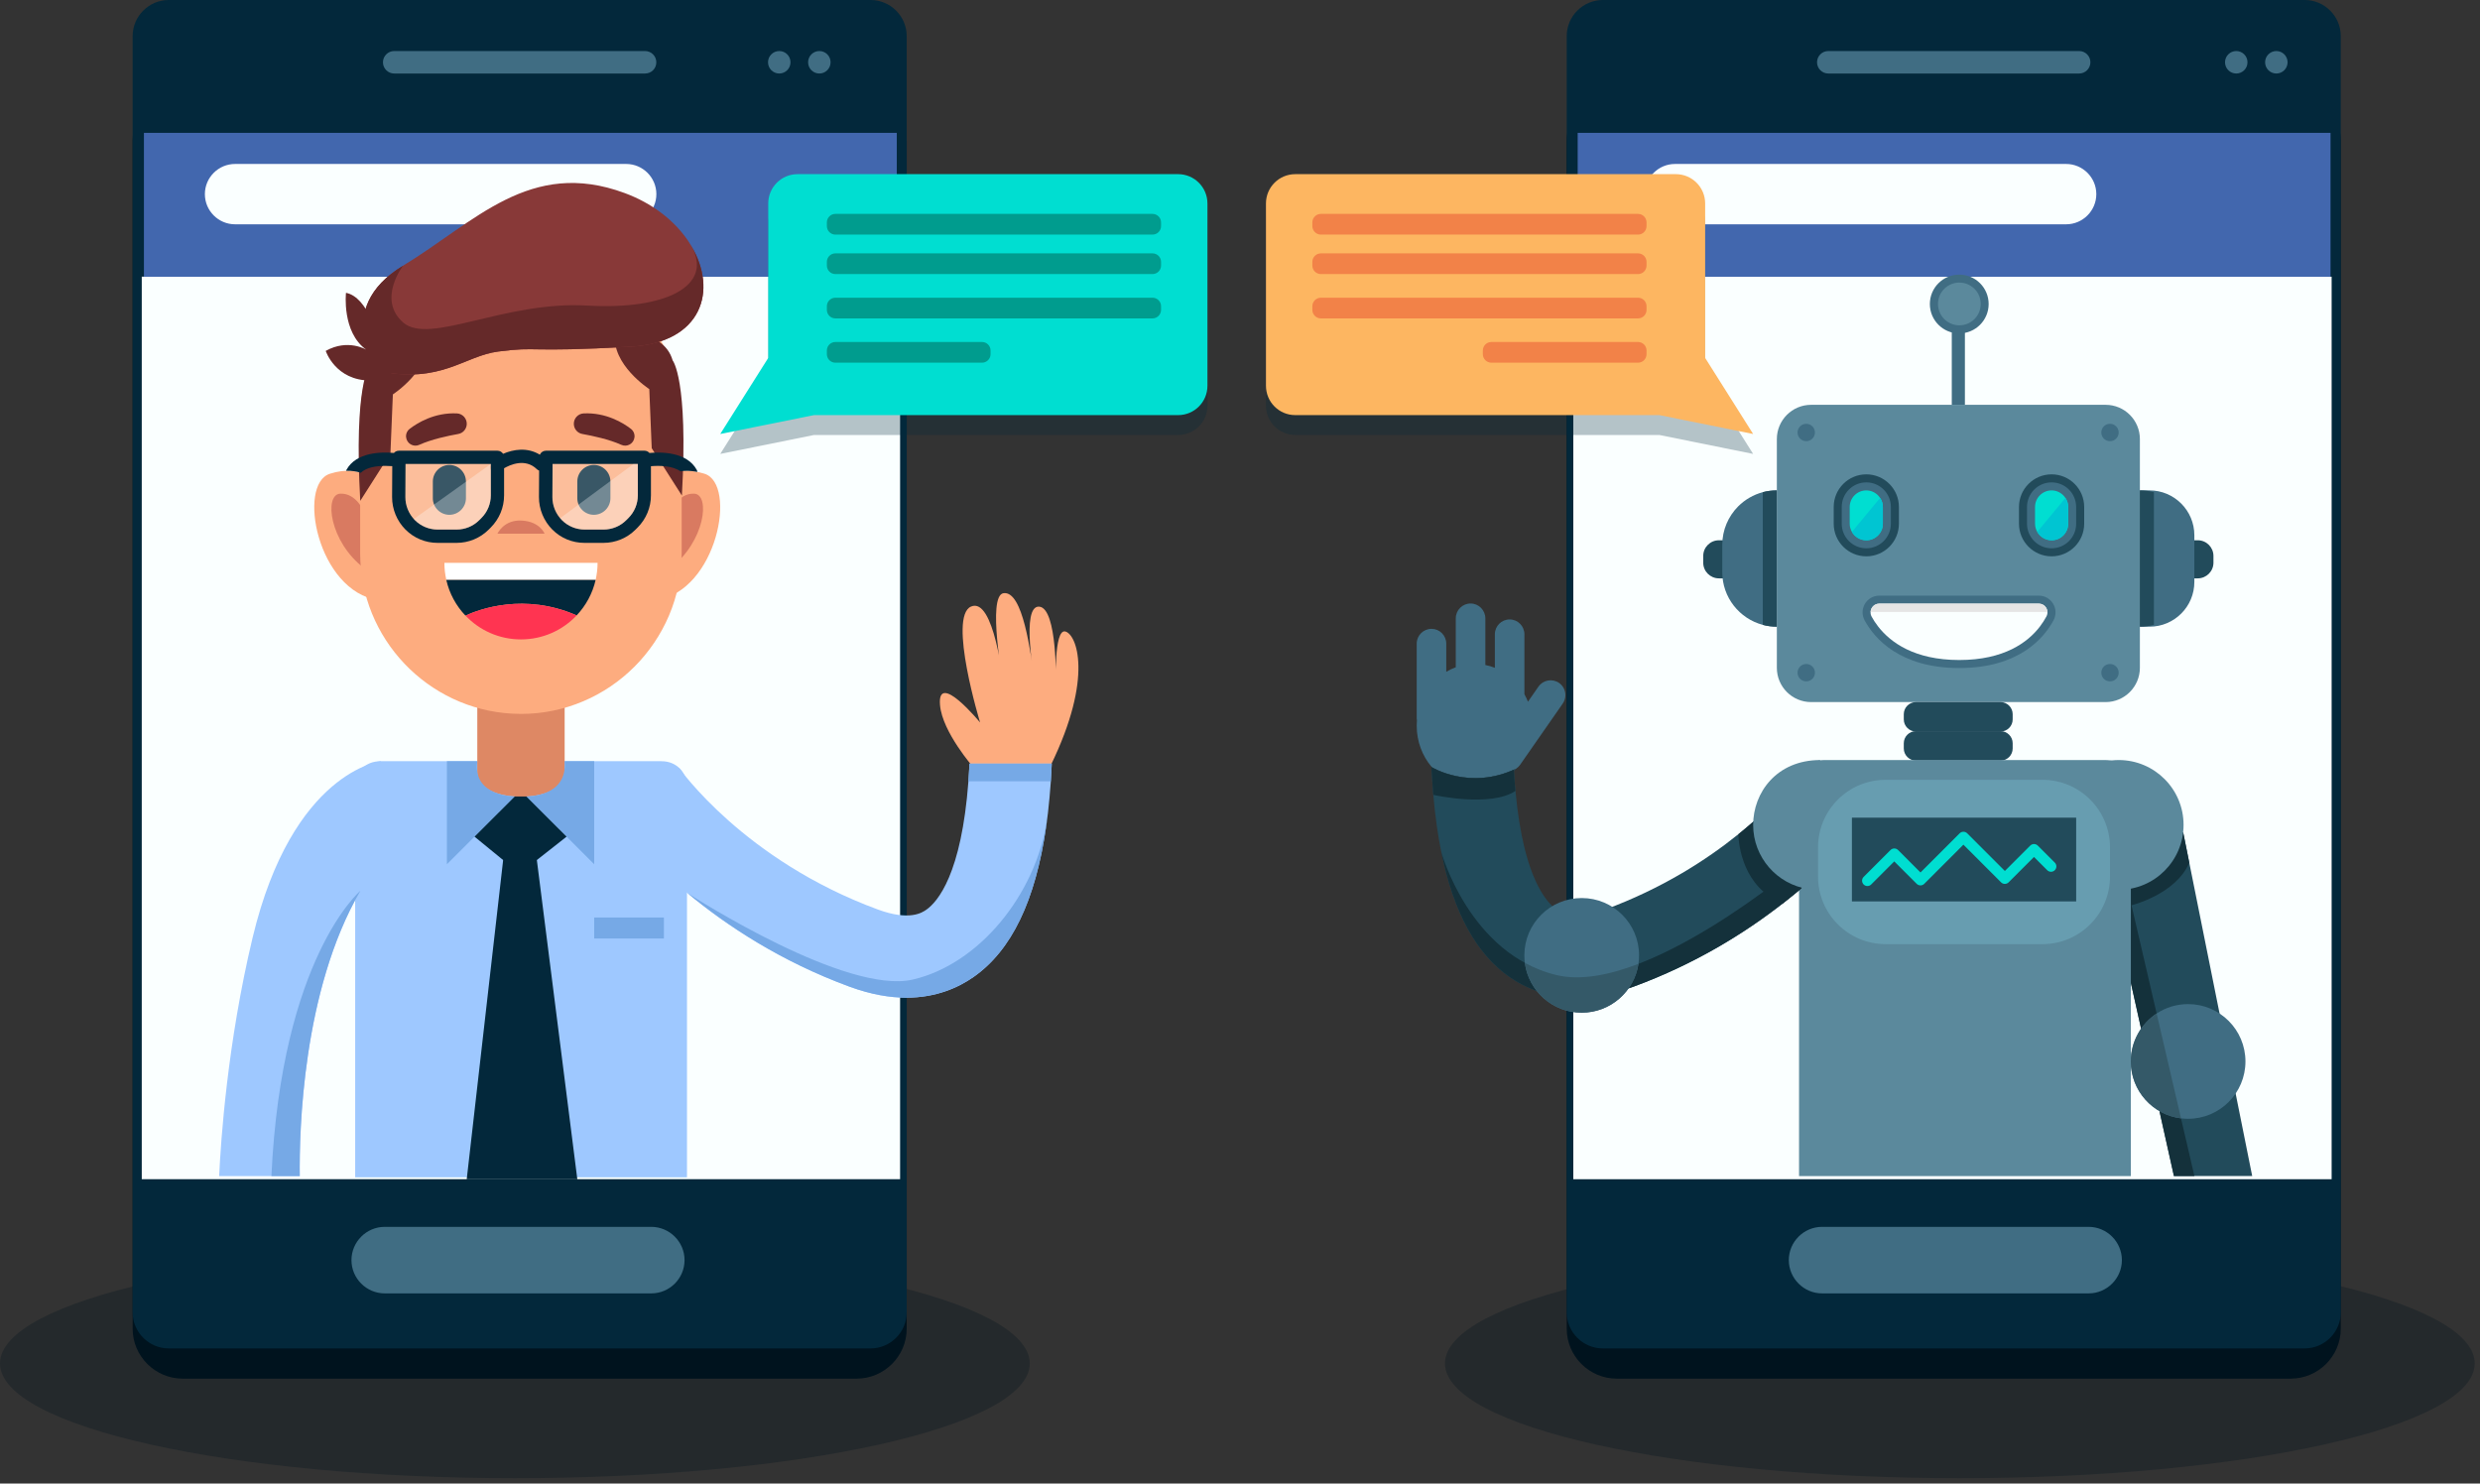 <svg xmlns="http://www.w3.org/2000/svg" width="448" height="268" viewBox="0 0 448 268" fill="none"><rect x="0" y="0" width="448" height="268" fill="#333333" stroke="none"/><g clip-path="url(#clip0_1776_3688)"><path opacity="0.29" d="M354.039 267.04C405.407 267.04 447.049 257.754 447.049 246.3C447.049 234.846 405.407 225.56 354.039 225.56C302.671 225.56 261.029 234.846 261.029 246.3C261.029 257.754 302.671 267.04 354.039 267.04Z" fill="#00131E"></path><path d="M292.05 249.05H413.82C418.78 249.05 422.85 244.99 422.85 240.02V25.4C422.85 20.44 418.79 16.37 413.82 16.37H292.05C287.09 16.37 283.02 20.43 283.02 25.4V240.02C283.02 244.99 287.08 249.05 292.05 249.05Z" fill="#00131E"></path><path d="M289.54 243.59H416.33C419.91 243.59 422.85 240.66 422.85 237.07V6.52C422.85 2.94 419.92 0 416.33 0H289.54C285.96 0 283.02 2.93 283.02 6.52V237.08C283.02 240.66 285.95 243.59 289.54 243.59Z" fill="#03283B"></path><path d="M418.059 160.75V167.13V207.78C418.059 209.26 417.289 210.59 416.099 211.45C415.229 212.08 414.139 212.45 412.949 212.45H292.909C290.099 212.45 287.799 210.35 287.799 207.78V166.8V154.54V151.68V29.11C287.799 27.95 288.269 26.88 289.049 26.06C289.989 25.07 291.369 24.44 292.909 24.44H412.949C415.759 24.44 418.059 26.54 418.059 29.11V157.89V160.75Z" fill="#E7F2F1"></path><path d="M284.209 213.026L421.199 213.026V49.986L284.209 49.986V213.026Z" fill="#FAFFFF"></path><path d="M285 50L421 50V24L285 24V50Z" fill="#4267AE"></path><path d="M302.579 40.52H373.239C376.239 40.52 378.689 38.07 378.689 35.07C378.689 32.07 376.239 29.62 373.239 29.62H302.579C299.579 29.62 297.129 32.07 297.129 35.07C297.129 38.07 299.579 40.52 302.579 40.52Z" fill="#FAFFFF"></path><path d="M329.149 233.65H377.299C380.599 233.65 383.309 230.95 383.309 227.64C383.309 224.34 380.609 221.63 377.299 221.63H329.149C325.849 221.63 323.139 224.33 323.139 227.64C323.149 230.95 325.849 233.65 329.149 233.65Z" fill="#406D83"></path><path d="M330.27 13.28H375.59C376.71 13.28 377.62 12.37 377.62 11.25C377.62 10.13 376.71 9.22 375.59 9.22H330.27C329.15 9.22 328.24 10.13 328.24 11.25C328.24 12.37 329.15 13.28 330.27 13.28Z" fill="#406D83"></path><path d="M411.21 13.28C412.331 13.28 413.24 12.371 413.24 11.25C413.24 10.129 412.331 9.22 411.21 9.22C410.089 9.22 409.18 10.129 409.18 11.25C409.18 12.371 410.089 13.28 411.21 13.28Z" fill="#406D83"></path><path d="M403.969 13.28C405.091 13.28 405.999 12.371 405.999 11.25C405.999 10.129 405.091 9.22 403.969 9.22C402.848 9.22 401.939 10.129 401.939 11.25C401.939 12.371 402.848 13.28 403.969 13.28Z" fill="#406D83"></path><path d="M322.62 43.32C322.68 43.24 322.73 43.16 322.78 43.09C322.68 43.23 322.59 43.37 322.49 43.51C322.53 43.44 322.58 43.38 322.62 43.32Z" fill="#7A2B03"></path><path d="M273.879 138.86C273.749 139 273.618 139.14 273.488 139.27C273.488 139.21 273.479 139.14 273.479 139.08C273.609 139.01 273.749 138.94 273.879 138.86Z" fill="#224B5B"></path><path opacity="0.28" d="M228.689 40.35V73.28C228.689 76.21 231.059 78.58 233.989 78.58H299.769L316.699 82L308.029 68.26V40.35C308.029 37.42 305.659 35.05 302.729 35.05H233.989C231.059 35.05 228.689 37.42 228.689 40.35Z" fill="#03283B"></path><path d="M228.689 36.76V69.69C228.689 72.62 231.059 74.99 233.989 74.99H299.769L316.699 78.4L308.029 64.66V36.76C308.029 33.83 305.659 31.46 302.729 31.46H233.989C231.059 31.46 228.689 33.83 228.689 36.76Z" fill="#FDB661"></path><path d="M238.61 42.38H295.9C296.75 42.38 297.44 41.69 297.44 40.84V40.18C297.44 39.33 296.75 38.64 295.9 38.64H238.61C237.76 38.64 237.07 39.33 237.07 40.18V40.84C237.07 41.69 237.76 42.38 238.61 42.38Z" fill="#F28248"></path><path d="M238.61 49.51H295.9C296.75 49.51 297.44 48.82 297.44 47.97V47.31C297.44 46.46 296.75 45.77 295.9 45.77H238.61C237.76 45.77 237.07 46.46 237.07 47.31V47.97C237.07 48.82 237.76 49.51 238.61 49.51Z" fill="#F28248"></path><path d="M238.61 57.52H295.9C296.75 57.52 297.44 56.83 297.44 55.98V55.32C297.44 54.47 296.75 53.78 295.9 53.78H238.61C237.76 53.78 237.07 54.47 237.07 55.32V55.98C237.07 56.82 237.76 57.52 238.61 57.52Z" fill="#F28248"></path><path d="M269.409 65.52H295.899C296.749 65.52 297.439 64.83 297.439 63.98V63.32C297.439 62.47 296.749 61.78 295.899 61.78H269.409C268.559 61.78 267.869 62.47 267.869 63.32V63.98C267.859 64.82 268.559 65.52 269.409 65.52Z" fill="#F28248"></path><path d="M406.85 212.45H392.71L381.16 160.63L383.88 158.51L394.37 150.33L395.48 155.83L406.85 212.45Z" fill="#224B5B"></path><path d="M395.481 155.84C393.031 161.63 384.921 163.57 384.921 163.57C384.921 163.57 384.411 161.49 383.881 158.52L394.381 150.34L395.481 155.84Z" fill="#14313B"></path><path d="M396.41 212.45H392.71L381.16 160.63L383.88 158.51L396.41 212.45Z" fill="#14313B"></path><path d="M382.73 160.74C389.203 160.74 394.45 155.493 394.45 149.02C394.45 142.547 389.203 137.3 382.73 137.3C376.257 137.3 371.01 142.547 371.01 149.02C371.01 155.493 376.257 160.74 382.73 160.74Z" fill="#5B899C"></path><path d="M380.37 126.83H327.17C323.75 126.83 320.98 124.06 320.98 120.64V79.32C320.98 75.9 323.75 73.13 327.17 73.13H380.37C383.79 73.13 386.56 75.9 386.56 79.32V120.63C386.56 124.05 383.79 126.83 380.37 126.83Z" fill="#5B899C"></path><path d="M311.73 104.48H310.51C308.95 104.48 307.68 103.21 307.68 101.65V100.43C307.68 98.87 308.95 97.6 310.51 97.6H311.73C313.29 97.6 314.56 98.87 314.56 100.43V101.65C314.56 103.21 313.29 104.48 311.73 104.48Z" fill="#224B5B"></path><path d="M397.019 104.48H395.799C394.239 104.48 392.969 103.21 392.969 101.65V100.43C392.969 98.87 394.239 97.6 395.799 97.6H397.019C398.579 97.6 399.849 98.87 399.849 100.43V101.65C399.849 103.21 398.569 104.48 397.019 104.48Z" fill="#224B5B"></path><path d="M388.299 113.21H386.549V88.59H388.299C392.769 88.59 396.399 92.22 396.399 96.69V105.11C396.409 109.58 392.779 113.21 388.299 113.21Z" fill="#406D83"></path><path d="M320.969 88.59V113.21C320.099 113.21 319.249 113.1 318.439 112.88C314.219 111.76 311.119 107.92 311.119 103.36V98.44C311.119 95.72 312.219 93.26 313.999 91.47C315.209 90.26 316.729 89.37 318.439 88.91C319.249 88.7 320.099 88.59 320.969 88.59Z" fill="#406D83"></path><path d="M337.14 100.5C333.89 100.5 331.25 97.86 331.25 94.61V91.58C331.25 88.33 333.89 85.69 337.14 85.69C340.39 85.69 343.03 88.33 343.03 91.58V94.61C343.03 97.86 340.39 100.5 337.14 100.5Z" fill="#224B5B"></path><path d="M337.139 99.05C334.689 99.05 332.699 97.06 332.699 94.61V91.58C332.699 89.13 334.689 87.14 337.139 87.14C339.589 87.14 341.579 89.13 341.579 91.58V94.61C341.579 97.06 339.589 99.05 337.139 99.05Z" fill="#406D83"></path><path d="M340.131 91.58V94.61C340.131 96.26 338.781 97.6 337.141 97.6C336.031 97.6 335.061 96.99 334.541 96.09C334.291 95.65 334.141 95.14 334.141 94.61V91.58C334.141 89.93 335.491 88.59 337.131 88.59C337.951 88.59 338.701 88.93 339.241 89.47C339.391 89.62 339.521 89.78 339.631 89.96C339.951 90.42 340.131 90.98 340.131 91.58Z" fill="#00DED1"></path><path d="M340.129 91.58V94.61C340.129 96.26 338.779 97.6 337.139 97.6C336.029 97.6 335.059 96.99 334.539 96.09L339.639 89.94C339.949 90.42 340.129 90.98 340.129 91.58Z" fill="#00C5D2"></path><path d="M370.609 100.5C367.359 100.5 364.719 97.86 364.719 94.61V91.58C364.719 88.33 367.359 85.69 370.609 85.69C373.859 85.69 376.499 88.33 376.499 91.58V94.61C376.499 97.86 373.859 100.5 370.609 100.5Z" fill="#224B5B"></path><path d="M370.608 99.05C368.158 99.05 366.168 97.06 366.168 94.61V91.58C366.168 89.13 368.158 87.14 370.608 87.14C373.058 87.14 375.048 89.13 375.048 91.58V94.61C375.058 97.06 373.058 99.05 370.608 99.05Z" fill="#406D83"></path><path d="M373.609 91.58V94.61C373.609 96.26 372.259 97.6 370.619 97.6C369.509 97.6 368.539 96.99 368.019 96.09C367.769 95.65 367.619 95.14 367.619 94.61V91.58C367.619 89.93 368.969 88.59 370.609 88.59C371.429 88.59 372.179 88.93 372.719 89.47C372.869 89.62 372.999 89.78 373.109 89.96C373.429 90.42 373.609 90.98 373.609 91.58Z" fill="#00DED1"></path><path d="M373.61 91.58V94.61C373.61 96.26 372.26 97.6 370.62 97.6C369.51 97.6 368.54 96.99 368.02 96.09L373.12 89.94C373.43 90.42 373.61 90.98 373.61 91.58Z" fill="#00C5D2"></path><path d="M354.95 57.08H352.58V73.12H354.95V57.08Z" fill="#406D83"></path><path d="M361.39 132.15H346.1C344.9 132.15 343.91 131.16 343.91 129.96V129.02C343.91 127.81 344.9 126.83 346.1 126.83H361.39C362.6 126.83 363.58 127.82 363.58 129.02V129.96C363.58 131.17 362.6 132.15 361.39 132.15Z" fill="#224B5B"></path><path d="M361.39 137.4H346.1C344.9 137.4 343.91 136.41 343.91 135.21V134.27C343.91 133.06 344.9 132.08 346.1 132.08H361.39C362.6 132.08 363.58 133.07 363.58 134.27V135.21C363.58 136.42 362.6 137.4 361.39 137.4Z" fill="#224B5B"></path><path d="M326.289 123.09C327.156 123.09 327.859 122.387 327.859 121.52C327.859 120.653 327.156 119.95 326.289 119.95C325.422 119.95 324.719 120.653 324.719 121.52C324.719 122.387 325.422 123.09 326.289 123.09Z" fill="#406D83"></path><path d="M326.289 79.7C327.156 79.7 327.859 78.997 327.859 78.13C327.859 77.263 327.156 76.56 326.289 76.56C325.422 76.56 324.719 77.263 324.719 78.13C324.719 78.997 325.422 79.7 326.289 79.7Z" fill="#406D83"></path><path d="M320.969 88.59V113.21C320.099 113.21 319.249 113.1 318.439 112.88V88.91C319.249 88.7 320.099 88.59 320.969 88.59Z" fill="#224B5B"></path><path d="M386.561 88.59V113.21C387.431 113.21 388.281 113.1 389.091 112.88V88.91C388.281 88.7 387.431 88.59 386.561 88.59Z" fill="#224B5B"></path><path d="M353.929 60.23C356.862 60.23 359.239 57.853 359.239 54.92C359.239 51.987 356.862 49.61 353.929 49.61C350.997 49.61 348.619 51.987 348.619 54.92C348.619 57.853 350.997 60.23 353.929 60.23Z" fill="#406D83"></path><path d="M357.51 56.399C358.334 54.432 357.407 52.171 355.44 51.348C353.473 50.525 351.212 51.452 350.389 53.418C349.566 55.385 350.493 57.646 352.459 58.469C354.426 59.292 356.687 58.365 357.51 56.399Z" fill="#5B899C"></path><path d="M384.92 212.46H324.99V141.93C324.99 139.38 326.65 137.3 329.62 137.3H380.3C383.1 137.3 384.93 139.37 384.93 141.93V212.46H384.92Z" fill="#5B899C"></path><path d="M381.16 123.09C382.027 123.09 382.73 122.387 382.73 121.52C382.73 120.653 382.027 119.95 381.16 119.95C380.293 119.95 379.59 120.653 379.59 121.52C379.59 122.387 380.293 123.09 381.16 123.09Z" fill="#406D83"></path><path d="M381.16 79.7C382.027 79.7 382.73 78.997 382.73 78.13C382.73 77.263 382.027 76.56 381.16 76.56C380.293 76.56 379.59 77.263 379.59 78.13C379.59 78.997 380.293 79.7 381.16 79.7Z" fill="#406D83"></path><path d="M353.93 120.68C343.15 120.68 338.59 115.29 336.84 112.08C336.32 111.13 336.34 110.01 336.89 109.08C337.44 108.15 338.42 107.6 339.5 107.6H368.29C369.37 107.6 370.34 108.15 370.89 109.07C371.44 109.99 371.47 111.11 370.96 112.06C369.23 115.27 364.72 120.68 353.93 120.68Z" fill="#406D83"></path><path d="M369.86 110.54C369.88 110.81 369.82 111.1 369.67 111.37C369.37 111.93 368.98 112.56 368.48 113.21C366.31 116.03 362.05 119.23 353.92 119.23C345.8 119.23 341.5 116.02 339.3 113.21C338.8 112.57 338.4 111.95 338.1 111.39C337.95 111.12 337.89 110.83 337.91 110.55C337.95 109.75 338.6 109.05 339.49 109.05H368.28C369.17 109.04 369.82 109.74 369.86 110.54Z" fill="#FAFFFF"></path><path d="M369.86 110.54H337.91C337.95 109.74 338.6 109.04 339.49 109.04H368.28C369.17 109.04 369.82 109.74 369.86 110.54Z" fill="#E5E5E5"></path><path d="M368.95 170.56H340.63C333.89 170.56 328.42 165.09 328.42 158.35V153.08C328.42 146.34 333.89 140.87 340.63 140.87H368.95C375.69 140.87 381.16 146.34 381.16 153.08V158.35C381.16 165.09 375.69 170.56 368.95 170.56Z" fill="#679DB0"></path><path d="M375.049 147.71H334.539V162.84H375.049V147.71Z" fill="#224B5B"></path><path d="M337.34 160.06C337.09 160.06 336.85 159.97 336.66 159.78C336.28 159.4 336.28 158.79 336.66 158.41L341.51 153.56C341.89 153.18 342.5 153.18 342.88 153.56L346.93 157.61L354 150.54C354.38 150.16 354.99 150.16 355.37 150.54L362.17 157.34L366.75 152.76C367.13 152.38 367.74 152.38 368.12 152.76L371.19 155.83C371.57 156.21 371.57 156.82 371.19 157.2C370.81 157.58 370.2 157.58 369.82 157.2L367.43 154.81L362.85 159.39C362.47 159.77 361.86 159.77 361.48 159.39L354.68 152.59L347.61 159.66C347.23 160.04 346.62 160.04 346.24 159.66L342.19 155.61L338.02 159.78C337.83 159.97 337.58 160.06 337.34 160.06Z" fill="#00DED1"></path><path d="M405.63 191.75C405.63 197.47 400.99 202.11 395.27 202.11C394.84 202.11 394.41 202.08 393.99 202.03C388.88 201.4 384.92 197.04 384.92 191.75C384.92 188.13 386.78 184.94 389.59 183.09C391.22 182.01 393.17 181.39 395.27 181.39C400.99 181.39 405.63 186.03 405.63 191.75Z" fill="#406D83"></path><path d="M273.88 138.86C274.16 138.68 274.4 138.44 274.6 138.16L282.3 127.1C282.62 126.64 282.78 126.1 282.78 125.57C282.78 124.72 282.38 123.89 281.64 123.37C280.43 122.53 278.76 122.83 277.92 124.03L276.02 126.76C275.83 126.29 275.62 125.84 275.38 125.41V114.58C275.38 113.85 275.08 113.18 274.6 112.69C274.11 112.2 273.45 111.9 272.71 111.9C271.24 111.9 270.04 113.1 270.04 114.57V120.64C269.49 120.42 268.91 120.25 268.32 120.13V111.7C268.32 110.97 268.02 110.3 267.54 109.81C267.05 109.32 266.39 109.02 265.65 109.02C264.18 109.02 262.98 110.22 262.98 111.69V120.54C262.38 120.76 261.8 121.03 261.26 121.36V116.27C261.26 115.53 260.96 114.87 260.48 114.38C259.99 113.89 259.33 113.6 258.59 113.6C257.12 113.6 255.92 114.8 255.92 116.27V129.75C255.92 129.89 255.93 130.04 255.96 130.17C255.94 130.47 255.92 130.77 255.92 131.08C255.92 133.95 256.94 136.57 258.62 138.55C258.58 138.57 265.51 142.87 273.88 138.86Z" fill="#406D83"></path><path d="M325.44 139.31V160.44C325.13 160.71 324.8 160.98 324.47 161.26C323.7 161.9 322.9 162.54 322.07 163.19C315.18 168.57 306.19 174.16 295.07 178.25C291.23 179.66 287.81 180.22 284.82 180.22C279.46 180.22 275.45 178.42 272.71 176.51C266.66 172.29 262.57 164.82 260.36 153.91C260.06 152.42 259.79 150.88 259.56 149.26C259.3 147.45 259.09 145.56 258.92 143.59C258.91 143.55 258.91 143.51 258.91 143.48C258.84 142.71 258.78 141.93 258.73 141.14C258.67 140.3 258.62 139.44 258.58 138.56C258.58 138.56 265.51 142.87 273.88 138.85C273.75 138.94 273.61 139.01 273.47 139.07C273.48 139.13 273.48 139.2 273.49 139.26C273.52 139.9 273.57 140.53 273.61 141.14C273.65 141.74 273.71 142.32 273.76 142.88C274.14 147.04 274.72 150.42 275.39 153.16C277.22 160.57 279.78 163.33 281.21 164.33C281.95 164.84 284.21 166.42 289.95 164.31C300.21 160.53 308.21 155.39 314.03 150.7C315.78 149.29 317.33 147.92 318.69 146.64C322.31 143.24 324.55 140.48 325.44 139.31Z" fill="#224B5B"></path><path d="M325.439 155.72V160.44C325.129 160.71 324.799 160.98 324.469 161.26C323.699 161.9 322.899 162.54 322.069 163.19C315.179 168.57 306.189 174.16 295.069 178.25C291.229 179.66 287.809 180.22 284.819 180.22C279.459 180.22 275.449 178.42 272.709 176.51C266.659 172.29 262.569 164.82 260.359 153.91C260.359 153.91 265.439 172.41 281.249 176.16C297.059 179.91 325.439 155.72 325.439 155.72Z" fill="#14313B"></path><path d="M296.089 172.58C296.089 173.1 296.049 173.62 295.979 174.12C295.229 179.11 290.929 182.94 285.729 182.94C280.469 182.94 276.119 179.02 275.459 173.94C275.399 173.49 275.369 173.04 275.369 172.58C275.369 166.86 280.009 162.23 285.729 162.23C291.449 162.23 296.089 166.86 296.089 172.58Z" fill="#406D83"></path><path d="M325.44 157.05V160.44C325.12 160.71 324.8 160.99 324.47 161.26C323.7 161.9 322.9 162.55 322.06 163.2C314.84 160.35 314.09 152.64 314.02 150.71C315.77 149.3 317.33 147.93 318.69 146.65L324.4 154.64C324.4 154.63 324.92 155.67 325.44 157.05Z" fill="#14313B"></path><path d="M328.819 137.3C320.969 137.3 316.699 143.15 316.699 149.02C316.699 154.89 321.019 159.75 326.649 160.6L328.819 137.3Z" fill="#5B899C"></path><path d="M273.61 141.14C273.65 141.74 273.7 142.32 273.75 142.89C269.23 145.88 259.1 143.64 258.91 143.59L258.9 143.48L258.57 138.57C258.57 138.57 265.5 142.88 273.87 138.86C273.74 138.94 273.61 139.02 273.47 139.08C273.47 139.14 273.48 139.21 273.48 139.27C273.52 139.9 273.56 140.53 273.61 141.14Z" fill="#14313B"></path><path d="M260.359 153.91C260.359 153.91 260.369 153.95 260.389 154.03C260.379 153.99 260.369 153.95 260.359 153.91Z" fill="#14313B"></path><path d="M295.979 174.12C295.229 179.11 290.929 182.94 285.729 182.94C280.469 182.94 276.119 179.02 275.459 173.94C277.209 174.89 279.129 175.66 281.249 176.16C285.509 177.17 290.689 176.15 295.979 174.12Z" fill="#345968"></path><path d="M393.99 202.03C388.88 201.4 384.92 197.04 384.92 191.75C384.92 188.13 386.78 184.94 389.59 183.09L393.99 202.03Z" fill="#345968"></path><path opacity="0.29" d="M93.01 267.04C144.378 267.04 186.02 257.754 186.02 246.3C186.02 234.846 144.378 225.56 93.01 225.56C41.642 225.56 0 234.846 0 246.3C0 257.754 41.642 267.04 93.01 267.04Z" fill="#00131E"></path><path d="M154.761 249.05H32.991C28.031 249.05 23.961 244.99 23.961 240.02V25.4C23.961 20.44 28.021 16.37 32.991 16.37H154.761C159.721 16.37 163.791 20.43 163.791 25.4V240.02C163.791 244.99 159.721 249.05 154.761 249.05Z" fill="#00131E"></path><path d="M157.271 243.59H30.481C26.901 243.59 23.961 240.66 23.961 237.07V6.52C23.961 2.94 26.891 0 30.481 0H157.271C160.851 0 163.791 2.93 163.791 6.52V237.08C163.791 240.66 160.851 243.59 157.271 243.59Z" fill="#03283B"></path><path d="M28.75 160.75V167.13V207.78C28.75 209.26 29.52 210.59 30.71 211.45C31.58 212.08 32.67 212.45 33.86 212.45H153.9C156.71 212.45 159.01 210.35 159.01 207.78V166.8V154.54V151.68V29.11C159.01 27.95 158.54 26.88 157.76 26.06C156.82 25.07 155.44 24.44 153.9 24.44H33.85C31.04 24.44 28.74 26.54 28.74 29.11V157.89V160.75H28.75Z" fill="#E7F2F1"></path><path d="M162.599 49.98H25.609V213.02H162.599V49.98Z" fill="#FAFFFF"></path><path d="M162 24H26V50H162V24Z" fill="#4267AE"></path><path d="M113.11 40.52H42.46C39.46 40.52 37.01 38.07 37.01 35.07C37.01 32.07 39.46 29.62 42.46 29.62H113.12C116.12 29.62 118.57 32.07 118.57 35.07C118.57 38.07 116.11 40.52 113.11 40.52Z" fill="#FAFFFF"></path><path d="M117.65 233.65H69.5C66.2 233.65 63.49 230.95 63.49 227.64C63.49 224.34 66.19 221.63 69.5 221.63H117.65C120.95 221.63 123.66 224.33 123.66 227.64C123.66 230.95 120.96 233.65 117.65 233.65Z" fill="#406D83"></path><path d="M116.54 13.28H71.21C70.09 13.28 69.18 12.37 69.18 11.25C69.18 10.13 70.09 9.22 71.21 9.22H116.53C117.65 9.22 118.56 10.13 118.56 11.25C118.57 12.37 117.66 13.28 116.54 13.28Z" fill="#406D83"></path><path d="M142.8 11.25C142.8 12.37 141.89 13.28 140.77 13.28C139.65 13.28 138.74 12.37 138.74 11.25C138.74 10.13 139.65 9.22 140.77 9.22C141.89 9.22 142.8 10.13 142.8 11.25Z" fill="#406D83"></path><path d="M148.01 13.28C149.132 13.28 150.04 12.371 150.04 11.25C150.04 10.129 149.132 9.22 148.01 9.22C146.889 9.22 145.98 10.129 145.98 11.25C145.98 12.371 146.889 13.28 148.01 13.28Z" fill="#406D83"></path><path d="M124.189 43.32C124.129 43.24 124.079 43.16 124.029 43.09C124.129 43.23 124.219 43.37 124.319 43.51C124.269 43.44 124.229 43.38 124.189 43.32Z" fill="#7A2B03"></path><path opacity="0.28" d="M218.119 40.35V73.28C218.119 76.21 215.749 78.58 212.819 78.58H147.039L130.109 82L138.779 68.26V40.35C138.779 37.42 141.149 35.05 144.079 35.05H212.819C215.739 35.05 218.119 37.42 218.119 40.35Z" fill="#03283B"></path><path d="M218.119 36.76V69.69C218.119 72.62 215.749 74.99 212.819 74.99H147.039L130.109 78.4L138.779 64.66V36.76C138.779 33.83 141.149 31.46 144.079 31.46H212.819C215.739 31.46 218.119 33.83 218.119 36.76Z" fill="#00DED1"></path><path d="M208.199 42.38H150.909C150.059 42.38 149.369 41.69 149.369 40.84V40.18C149.369 39.33 150.059 38.64 150.909 38.64H208.199C209.049 38.64 209.739 39.33 209.739 40.18V40.84C209.739 41.69 209.049 42.38 208.199 42.38Z" fill="#009C8E"></path><path d="M208.199 49.51H150.909C150.059 49.51 149.369 48.82 149.369 47.97V47.31C149.369 46.46 150.059 45.77 150.909 45.77H208.199C209.049 45.77 209.739 46.46 209.739 47.31V47.97C209.739 48.82 209.049 49.51 208.199 49.51Z" fill="#009C8E"></path><path d="M208.199 57.52H150.909C150.059 57.52 149.369 56.83 149.369 55.98V55.32C149.369 54.47 150.059 53.78 150.909 53.78H208.199C209.049 53.78 209.739 54.47 209.739 55.32V55.98C209.739 56.82 209.049 57.52 208.199 57.52Z" fill="#009C8E"></path><path d="M177.399 65.52H150.909C150.059 65.52 149.369 64.83 149.369 63.98V63.32C149.369 62.47 150.059 61.78 150.909 61.78H177.399C178.249 61.78 178.939 62.47 178.939 63.32V63.98C178.939 64.82 178.249 65.52 177.399 65.52Z" fill="#009C8E"></path><path d="M118.579 87.48C118.579 87.48 121.329 83.67 127.269 85.58C133.219 87.48 129.549 106.76 118.539 108.42L118.579 87.48Z" fill="#FDAC7F"></path><path d="M121.049 92.55C121.049 92.55 122.459 89.04 125.409 89.18C128.359 89.32 127.379 97.89 121.049 102.67V92.55Z" fill="#D97A61"></path><path d="M68.289 87.48C68.289 87.48 65.539 83.67 59.599 85.58C53.649 87.48 57.319 106.76 68.329 108.42L68.289 87.48Z" fill="#FDAC7F"></path><path d="M65.82 92.55C65.82 92.55 64.41 89.04 61.46 89.18C58.51 89.32 59.49 97.89 65.82 102.67V92.55Z" fill="#D97A61"></path><path d="M124.09 212.67H64.16V142.14C64.16 139.59 65.82 137.51 68.79 137.51H119.47C122.27 137.51 124.1 139.58 124.1 142.14V212.67H124.09Z" fill="#9EC8FF"></path><path d="M102.001 139.69C102.001 145.34 86.221 145.34 86.221 139.69V123.91H102.001V139.69Z" fill="#DE8864"></path><path d="M86.221 137.51H80.731V156.13L92.99 143.87C92.99 143.88 85.32 143.93 86.221 137.51Z" fill="#76A9E6"></path><path d="M102 137.51H107.34V156.13L95.08 143.87C95.08 143.88 102.55 144.06 102 137.51Z" fill="#76A9E6"></path><path d="M175.9 138.7C175.9 138.7 170.24 132.28 169.81 127.39C169.25 121.03 177.05 130.52 177.05 130.52C177.05 130.52 171.22 111.44 175.4 109.58C179.58 107.72 181.23 123.43 181.23 123.43C181.23 123.43 178.28 107.61 181.27 107.16C184.81 106.63 186.17 118 186.89 122.79C186.89 122.79 184.38 109.34 187.72 109.59C191.06 109.84 190.74 123.55 190.74 123.55C190.74 123.55 190.37 113.65 192.41 114.07C194.45 114.49 197.63 122.21 189.82 138.24L175.9 138.7Z" fill="#FDAC7F"></path><path d="M65.07 160.98C54.62 178.94 54.05 204.4 54.15 212.46H39.59C39.88 206.13 41.08 188.39 45.64 169.35C52.86 139.26 68.79 137.51 68.79 137.51L68.89 155.34C67.48 157.1 66.21 159 65.07 160.98Z" fill="#9EC8FF"></path><path d="M190 137.95C189.95 139.03 189.9 140.1 189.83 141.14C189.69 143.11 189.52 145 189.31 146.82C189.26 147.26 189.2 147.7 189.14 148.13C189.1 148.51 189.04 148.89 188.99 149.26C187.06 162.73 182.72 171.71 175.84 176.51C173.11 178.42 169.09 180.23 163.73 180.23C160.74 180.23 157.33 179.66 153.48 178.25C141.06 173.68 131.29 167.24 124.15 161.31C124.1 161.28 124.08 161.26 124.08 161.26C114.69 153.46 109.84 146.57 109.5 146.07L115.61 141.85L122.66 138.7C122.78 138.88 134.4 155.41 158.6 164.31C164.35 166.42 166.6 164.85 167.35 164.33C169.37 162.91 173.68 157.95 174.94 141.14C175.02 140.12 175.08 139.06 175.14 137.95H190Z" fill="#9EC8FF"></path><path d="M85.721 151.14L93.871 157.81L102.351 151.14L95.081 143.88H92.991L85.721 151.14Z" fill="#03283B"></path><path d="M90.891 155.37L84.311 213.03H104.291L96.981 155.37H90.891Z" fill="#03283B"></path><path d="M119.93 165.75H107.34V169.54H119.93V165.75Z" fill="#76A9E6"></path><path d="M65.069 160.98C54.619 178.94 54.049 204.4 54.149 212.46H49.029C50.879 172.96 65.069 160.95 65.069 160.95V160.98Z" fill="#76A9E6"></path><path d="M189.14 148.13C189.1 148.51 189.04 148.89 188.99 149.26C187.06 162.73 182.72 171.71 175.84 176.51C173.11 178.42 169.09 180.23 163.73 180.23C160.74 180.23 157.33 179.66 153.48 178.25C141.06 173.68 131.29 167.24 124.15 161.31C125.72 162.32 152.9 179.71 164.88 176.96C176.82 174.21 187.08 161.67 189.14 148.13Z" fill="#76A9E6"></path><path d="M123.141 75.76V99.93C123.141 107.91 119.871 115.17 114.611 120.44C109.351 125.7 102.091 128.97 94.1 128.97C93.55 128.97 93.011 128.95 92.471 128.92C77.251 128.07 65.061 115.35 65.061 99.93V75.76C65.061 68.79 67.55 62.38 71.671 57.37C77.01 50.88 85.091 46.73 94.091 46.73C110.081 46.72 123.141 59.79 123.141 75.76Z" fill="#FDAC7F"></path><path d="M66.749 66.07C66.749 66.07 63.899 69.47 65.079 90.48L70.529 81.93L70.969 71.25C70.969 71.25 77.849 66.8 77.149 61.23C77.139 61.23 68.449 60.08 66.749 66.07Z" fill="#652929"></path><path d="M121.511 65.11C121.511 65.11 124.361 68.51 123.181 89.52L117.731 80.97L117.291 70.29C117.291 70.29 110.411 65.84 111.111 60.27C111.111 60.27 119.801 59.12 121.511 65.11Z" fill="#652929"></path><path d="M81.18 93C79.529 93 78.189 91.65 78.189 90.01V86.98C78.189 85.33 79.54 83.99 81.18 83.99C82.829 83.99 84.169 85.34 84.169 86.98V90.01C84.169 91.65 82.82 93 81.18 93Z" fill="#03283B"></path><path d="M107.279 93C105.629 93 104.289 91.65 104.289 90.01V86.98C104.289 85.33 105.639 83.99 107.279 83.99C108.929 83.99 110.269 85.34 110.269 86.98V90.01C110.269 91.65 108.929 93 107.279 93Z" fill="#03283B"></path><path d="M74.009 77.47C75.359 76.43 78.459 74.49 82.539 74.68C83.559 74.73 84.349 75.59 84.319 76.61C84.289 77.5 83.649 78.25 82.769 78.4C80.969 78.72 77.939 79.36 75.759 80.35C74.699 80.84 73.479 80.14 73.359 78.98C73.289 78.41 73.539 77.83 74.009 77.47Z" fill="#652929"></path><path d="M113.969 77.47C112.619 76.43 109.519 74.49 105.439 74.68C104.419 74.73 103.629 75.59 103.659 76.61C103.689 77.5 104.329 78.25 105.209 78.4C107.009 78.72 110.039 79.36 112.219 80.35C113.279 80.84 114.499 80.14 114.619 78.98C114.679 78.41 114.439 77.83 113.969 77.47Z" fill="#652929"></path><path d="M80.279 101.68C80.279 102.74 80.399 103.77 80.629 104.76H107.599C107.819 103.77 107.949 102.74 107.949 101.68H80.279Z" fill="white"></path><path d="M104.169 111.17C105.829 109.41 107.039 107.21 107.599 104.76H80.619C81.179 107.23 82.399 109.44 84.079 111.21C86.599 110.05 94.739 107.04 104.169 111.17Z" fill="#03283B"></path><path d="M94.11 115.51C98.08 115.51 101.65 113.84 104.17 111.17C94.74 107.04 86.6 110.05 84.09 111.21C86.61 113.86 90.16 115.51 94.11 115.51Z" fill="#FF3451"></path><path d="M89.859 96.41C89.859 96.41 91.009 93.84 94.279 94.04C97.549 94.23 98.379 96.41 98.379 96.41H89.859Z" fill="#D97A61"></path><path d="M113.919 62.63C94.679 63.72 97.499 62.54 90.029 63.5C83.789 64.3 79.719 69.42 68.279 67.01C68.279 67.01 59.849 55.85 72.819 47.99C85.799 40.12 95.729 28.54 112.859 34.88C117.799 36.71 121.589 39.71 123.999 43.07C124.009 43.08 124.009 43.09 124.019 43.1C124.119 43.24 124.209 43.38 124.309 43.52C124.519 43.83 124.709 44.14 124.899 44.45C129.659 52.46 126.859 61.89 113.919 62.63Z" fill="#883938"></path><path d="M113.919 62.63C94.679 63.72 97.499 62.54 90.029 63.5C83.789 64.3 79.719 69.42 68.279 67.01C68.279 67.01 59.849 55.85 72.819 47.99C72.819 47.99 68.089 54.09 72.819 58.25C77.549 62.41 91.079 54.33 106.089 55.2C120.369 56.03 128.939 51.58 124.889 44.44C129.659 52.46 126.859 61.89 113.919 62.63Z" fill="#652929"></path><path d="M68.33 61.14C68.33 61.14 66.48 53.66 62.5 52.9C62.5 52.9 61.72 60 66.16 63.17C66.16 63.17 62.85 61.14 58.84 63.39C58.84 63.39 60.59 68.76 66.93 68.74C75.13 68.73 68.33 61.14 68.33 61.14Z" fill="#652929"></path><path d="M125.87 84.89C124.1 81.63 119.48 81.63 117.32 81.83C117.1 81.58 116.78 81.42 116.42 81.42H98.62C98.13 81.42 97.71 81.71 97.52 82.14C95.26 80.75 92.72 81.18 90.88 81.98C90.67 81.64 90.29 81.42 89.86 81.42H72.06C71.7 81.42 71.37 81.58 71.16 81.83C69.02 81.63 64.35 81.61 62.58 84.89C62.55 84.94 62.53 85 62.51 85.05C63.54 85.02 64.43 85.17 65.17 85.41C66.19 84.42 68.02 84.16 69.59 84.16C70.04 84.16 70.48 84.18 70.86 84.21L70.83 89.79C70.82 91.98 71.7 94.11 73.24 95.66C74.8 97.22 76.86 98.07 79.06 98.07H82.47C84.67 98.07 86.74 97.21 88.29 95.66L88.65 95.3C90.2 93.74 91.06 91.68 91.06 89.48V84.59C92.11 83.98 94.86 82.71 96.97 84.75C97.09 84.87 97.24 84.96 97.39 85.01L97.36 89.79C97.35 91.98 98.23 94.11 99.77 95.66C101.32 97.22 103.39 98.07 105.59 98.07H109C111.2 98.07 113.27 97.21 114.82 95.66L115.18 95.3C116.73 93.74 117.59 91.68 117.59 89.48V84.22C119.15 84.08 121.52 84.14 122.91 85.14C123.79 85.01 124.8 85.02 125.97 85.25C125.97 85.12 125.93 85 125.87 84.89ZM88.66 89.47C88.66 91.03 88.05 92.49 86.95 93.59L86.59 93.95C85.49 95.05 84.03 95.66 82.47 95.66H79.06C77.5 95.66 76.04 95.05 74.94 93.95C73.85 92.86 73.22 91.34 73.23 89.8L73.26 83.82H88.66V89.47ZM115.22 89.47C115.22 91.03 114.61 92.49 113.51 93.59L113.15 93.95C112.05 95.05 110.58 95.66 109.03 95.66H105.62C104.06 95.66 102.6 95.05 101.5 93.95C100.4 92.86 99.78 91.34 99.79 89.8L99.82 83.82H115.22V89.47Z" fill="#03283B"></path><path opacity="0.22" d="M88.661 83.82V89.47C88.661 91.03 88.061 92.49 86.951 93.59L86.591 93.95C85.491 95.06 84.031 95.66 82.471 95.66H79.061C77.501 95.66 76.031 95.06 74.931 93.95C74.871 93.89 74.811 93.83 74.751 93.76C73.771 92.69 73.221 91.26 73.231 89.8L73.261 83.82H88.661Z" fill="#FAFFFF"></path><path opacity="0.22" d="M115.219 83.82V89.47C115.219 91.03 114.609 92.49 113.509 93.59L113.139 93.95C112.049 95.06 110.579 95.66 109.019 95.66H105.609C104.049 95.66 102.589 95.06 101.489 93.95C101.379 93.84 101.279 93.73 101.189 93.61C100.279 92.56 99.769 91.19 99.779 89.8L99.809 83.82H115.219Z" fill="#FAFFFF"></path><path opacity="0.3" d="M88.66 84.98V89.47C88.66 91.03 88.06 92.49 86.95 93.59L86.59 93.95C85.49 95.06 84.03 95.66 82.47 95.66H79.06C77.5 95.66 76.03 95.06 74.93 93.95C74.87 93.89 74.81 93.83 74.75 93.76L88.66 83.82C88.47 84.2 88.49 84.57 88.66 84.98Z" fill="#FAFFFF"></path><path opacity="0.3" d="M115.219 83.82V89.47C115.219 91.03 114.609 92.49 113.509 93.59L113.139 93.95C112.049 95.06 110.579 95.66 109.019 95.66H105.609C104.049 95.66 102.589 95.06 101.489 93.95C101.379 93.84 101.279 93.73 101.189 93.61L114.439 83.82H115.219Z" fill="#FAFFFF"></path><path d="M174.939 141.14H189.819C189.889 140.1 189.949 139.04 189.989 137.95H175.129L174.939 141.14Z" fill="#76A9E6"></path></g><defs><clipPath id="clip0_1776_3688"><rect width="447.05" height="267.03" fill="white"></rect></clipPath></defs></svg>